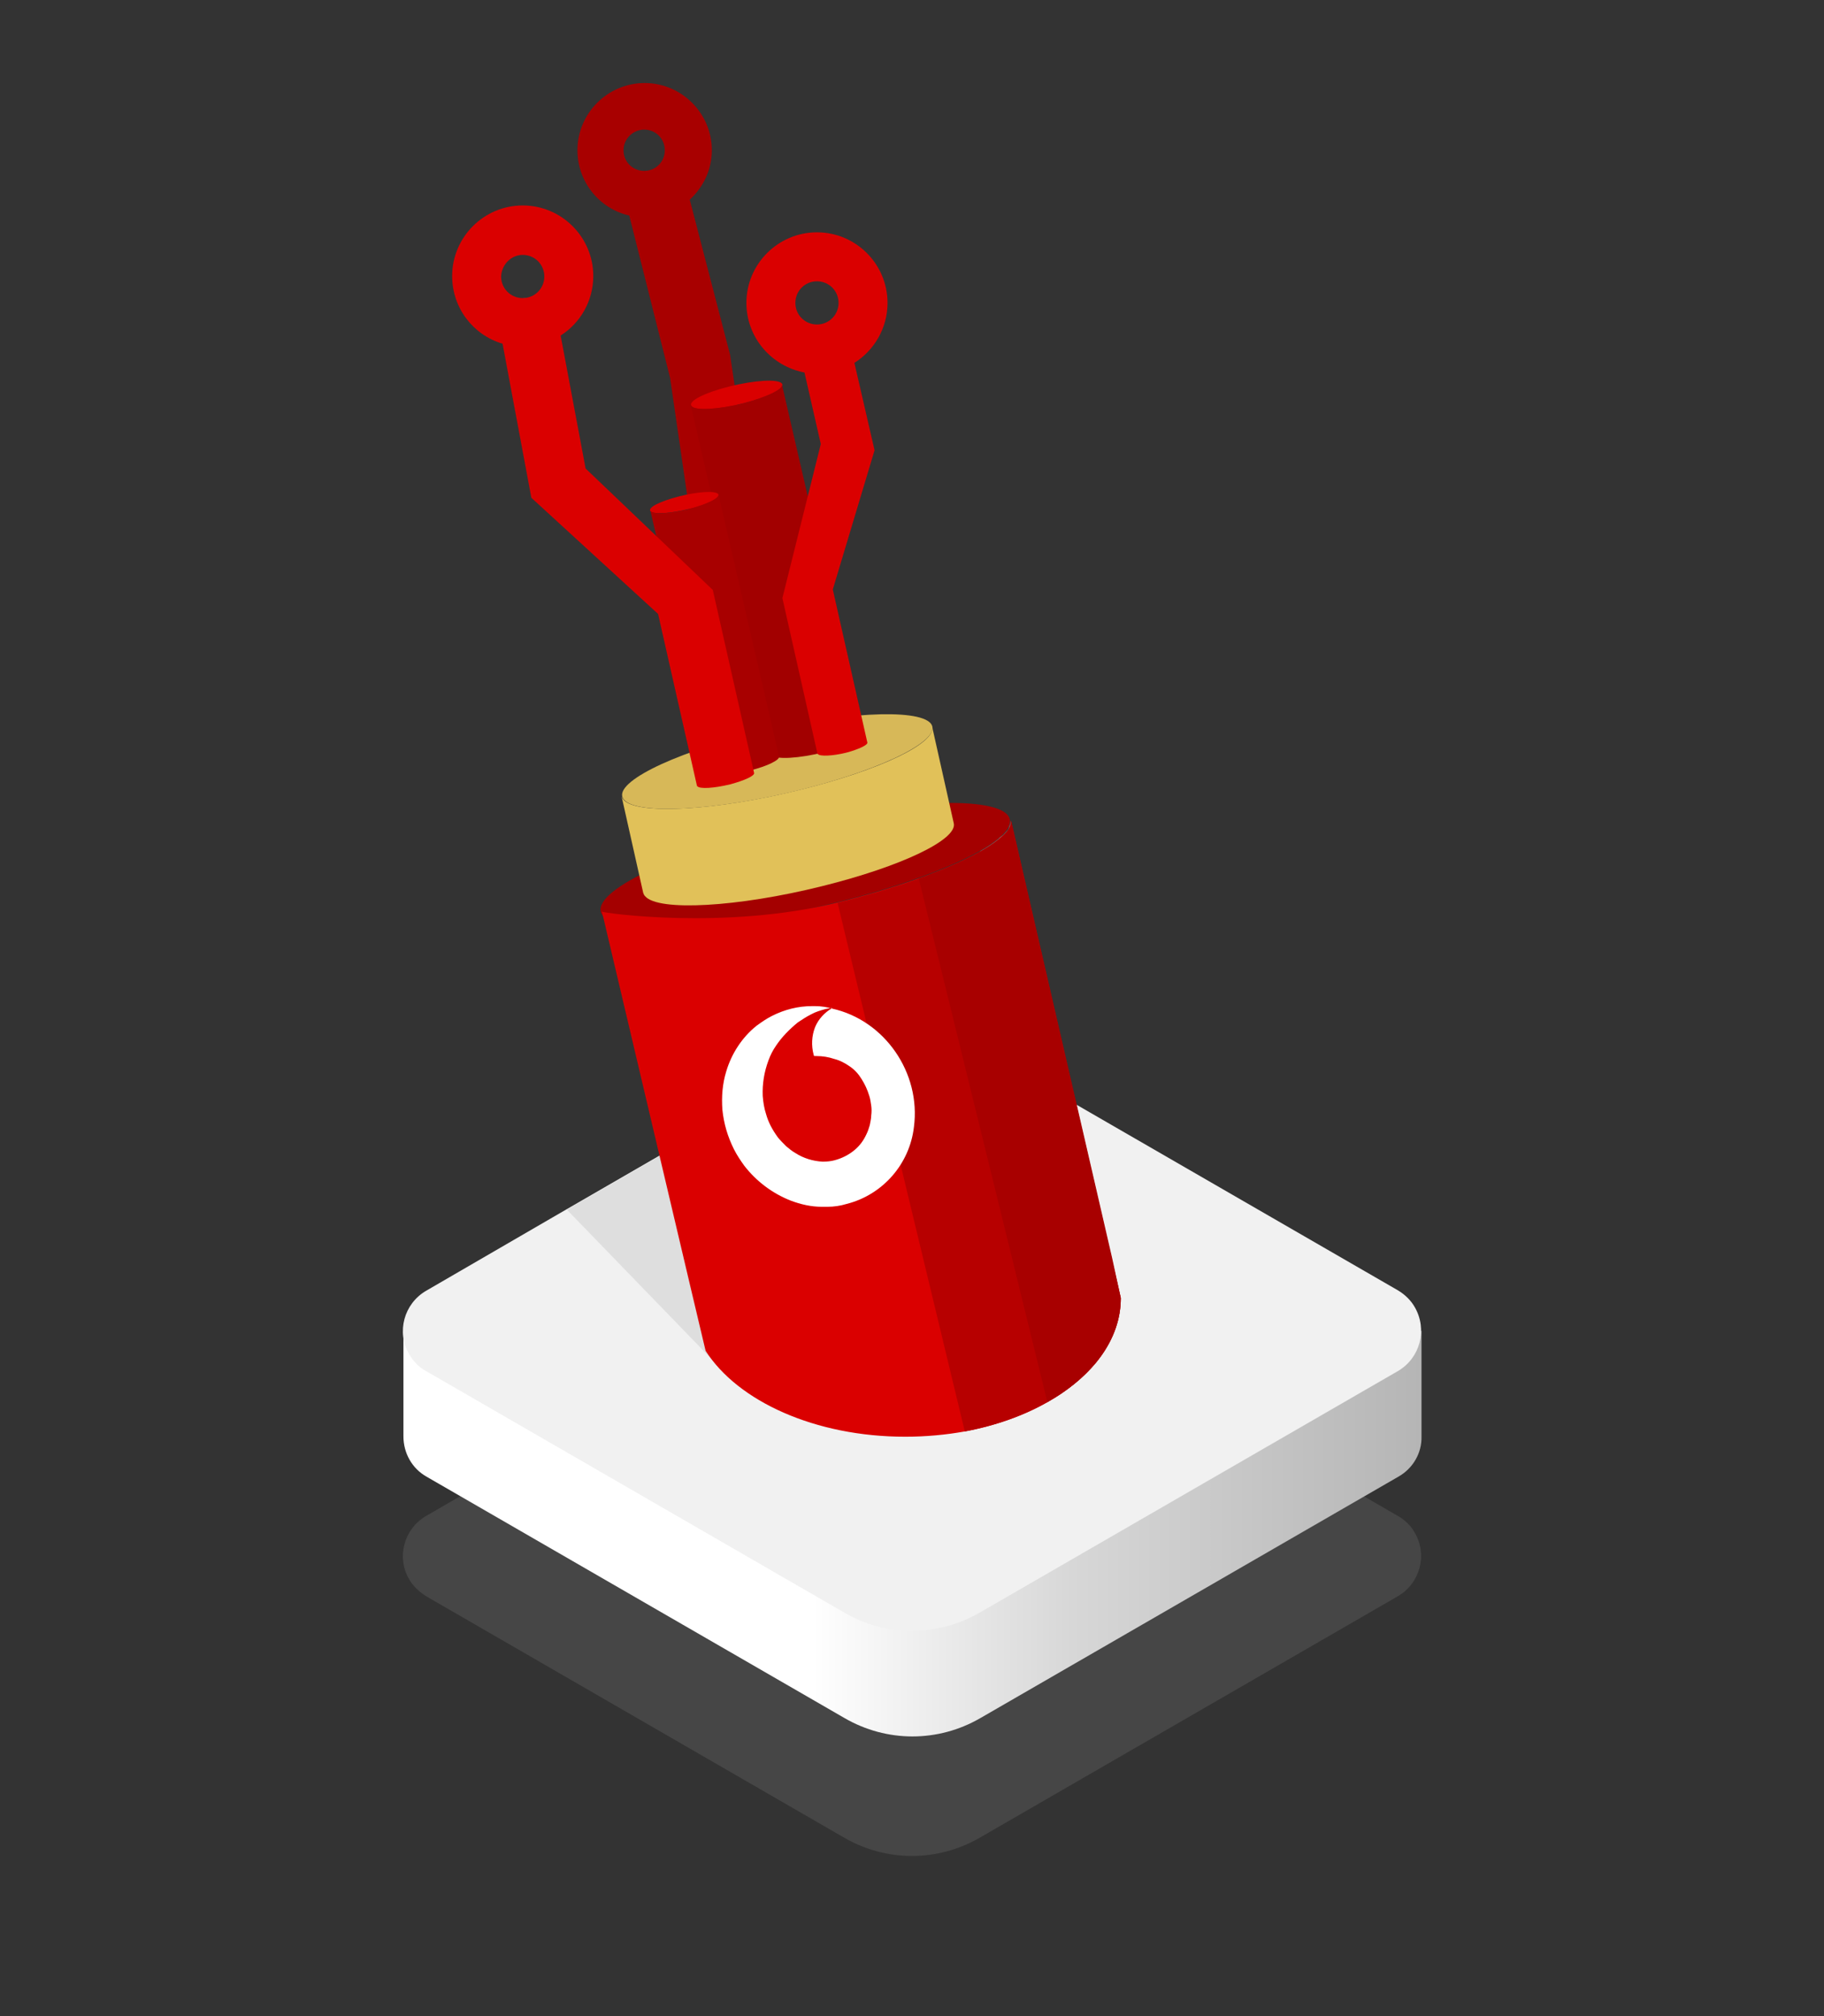 <?xml version="1.0" encoding="utf-8"?>
<!-- Generator: Adobe Illustrator 26.0.1, SVG Export Plug-In . SVG Version: 6.00 Build 0)  -->
<svg version="1.1" id="Layer_1" xmlns="http://www.w3.org/2000/svg" xmlns:xlink="http://www.w3.org/1999/xlink" x="0px" y="0px"
	 viewBox="0 0 380 420" style="enable-background:new 0 0 380 420;" xml:space="preserve">
<rect x="0" y="0" width="380" height="420" fill="#333333" stroke="none"/>
<style type="text/css">
	.st0{opacity:0.2;fill:#929292;enable-background:new    ;}
	.st1{fill:url(#Path_6697_00000089540766747081608930000013454704614431474078_);}
	.st2{fill:#F1F1F1;}
	.st3{opacity:0.2;enable-background:new    ;}
	.st4{fill:#929292;}
	.st5{enable-background:new    ;}
	.st6{fill:#A40000;}
	.st7{fill:#DA0000;}
	.st8{fill:#D7B858;}
	.st9{fill:#E1C159;}
	.st10{fill:#A80000;}
	.st11{fill:#FFFFFF;}
	.st12{fill:#A20000;}
	.st13{fill:#B70000;}
	.st14{opacity:0.3;}
	.st15{fill:#C9C9C9;}
</style>
<g id="Group_3196_00000057130503760572167970000012660980761260761771_" transform="translate(-369 -3812)">
	<g id="A14_illustration_00000089575977827790256370000000105469828309551016_" transform="translate(369 3812)">
		<g id="Group_2840_00000080904338633297049890000012032317123903886247_" transform="translate(33.047 16.414)">
			<path id="Path_6696_00000167394648756857268770000001987564612092801945_" class="st0" d="M55.7,316.1l87.1,50.3
				c8.8,5.1,19.5,5.1,28.3,0l87.1-50.3c4.6-2.7,6.2-8.6,3.5-13.2c-0.8-1.5-2.1-2.7-3.5-3.5l-87.1-50.3c-8.8-5.1-19.5-5.1-28.3,0
				l-87.1,50.3c-4.6,2.7-6.2,8.6-3.5,13.2C53,314,54.3,315.2,55.7,316.1z"/>
			<g id="Group_2839_00000017492457639901582330000006352475159708735415_">
				<g id="Group_2830_00000008133653746642483160000017275663345351850392_">
					
						<linearGradient id="Path_6697_00000128473632702854306510000004852681754220589477_" gradientUnits="userSpaceOnUse" x1="-800.622" y1="513.742" x2="-799.441" y2="513.742" gradientTransform="matrix(179.577 0 0 -71.467 143824.391 37018.652)">
						<stop  offset="0" style="stop-color:#FFFFFF"/>
						<stop  offset="0.407" style="stop-color:#FFFFFF"/>
						<stop  offset="0.66" style="stop-color:#D7D7D7"/>
						<stop  offset="1" style="stop-color:#B5B5B5"/>
					</linearGradient>
					
						<path id="Path_6697_00000104669094494813333320000012146074722151877297_" style="fill:url(#Path_6697_00000128473632702854306510000004852681754220589477_);" d="
						M157,322l-106-61.2v22c0,3.5,1.8,6.7,4.8,8.4l87.1,50.3c8.8,5.1,19.5,5.1,28.3,0l87.1-50.3c3-1.7,4.9-4.9,4.8-8.4v-22L157,322z
						"/>
					<path class="st2" d="M258.2,269.2l-87.1,50.3c-8.8,5.1-19.6,5.1-28.3,0l-87.1-50.3c-1.5-0.8-2.7-2.1-3.5-3.5
						c-2.7-4.6-1.1-10.5,3.5-13.2L85,235.5l57.8-33.4c2.3-1.3,4.8-2.3,7.3-2.9c7-1.8,14.6-0.8,21,2.9l87.1,50.3
						c1.5,0.9,2.7,2.1,3.5,3.5C264.4,260.6,262.8,266.5,258.2,269.2z"/>
				</g>
			</g>
		</g>
	</g>
</g>
<g>
	<g class="st3">
		<path class="st4" d="M231.9,276.2c-1.3,2.5-3.6,4.8-6.8,6.9c-3.8,2.5-8.9,4.6-14.9,6.2c-3.7,0.9-7.7,1.7-12.1,2.1
			c-19,2.1-38.4-1.4-49.6-8l-8.8-9.1L118.1,252l57.8-33.4c2.3-1.3,4.8-2.3,7.3-2.9l43,44.9c0,0,0,0,0,0l5.4,5.6l0,0.1
			C233.6,269.6,233.6,273.1,231.9,276.2z"/>
	</g>
	<g>
		<g class="st5">
			<g>
				
					<ellipse transform="matrix(0.975 -0.22 0.22 0.975 -35.603 41.431)" class="st6" cx="167.9" cy="180.3" rx="43.7" ry="9"/>
			</g>
			<g>
				<path class="st7" d="M233.5,270.4L233.5,270.4c0,4.9-1.9,9.5-5.2,13.5c-2.6,3.1-6,5.9-10.1,8.2c-4.9,2.8-10.8,4.9-17.2,6.1
					c-3.9,0.7-8.1,1.1-12.4,1.1c-18.8,0-34.9-7.4-41.6-17.9l-3.2-13.5l-18.4-78c0.1,0.3,25.8,3.9,49.1-1.9
					c12.9-3.2,23.5-7.1,29.8-10.7c1.4-0.8,2.6-1.6,3.6-2.4c0.1-0.1,0.3-0.2,0.4-0.4c0.1-0.1,0.3-0.2,0.4-0.3
					c0.1-0.1,0.3-0.2,0.4-0.3c0.3-0.3,0.6-0.7,0.9-1c0.1-0.1,0.2-0.2,0.2-0.4c0.1-0.1,0.1-0.2,0.1-0.3c0-0.1,0.1-0.2,0.1-0.2
					c0.2-0.4,0.2-0.7,0.2-1.1l21,91.2c0,0,0,0,0,0L233.5,270.4z"/>
			</g>
		</g>
	</g>
	<g>
		<g class="st5">
			<g>
				<path class="st8" d="M157,152.8c17.7-4.4,34.2-5.3,36.9-2.1c2.7,3.2-9.4,9.4-27,13.8c-17.6,4.4-34.2,5.3-36.9,2.1
					C127.2,163.4,139.3,157.2,157,152.8z"/>
			</g>
			<g>
				<path class="st9" d="M194.2,151.4l4.5,20.1c0.8,3.4-10.9,9-27.4,13.1c-17.6,4.4-34.2,5.3-36.9,2.1c-0.2-0.2-0.3-0.4-0.4-0.7
					l-4.5-20.1c0.1,0.2,0.2,0.5,0.4,0.7c2.7,3.2,19.3,2.3,36.9-2.1C183.4,160.4,195,154.8,194.2,151.4z"/>
			</g>
		</g>
	</g>
	<path class="st10" d="M152.1,73.9l-8.4-32.3c2.8-2.6,4.6-6.2,4.6-10.3c0-7.7-6.3-14-14-14c-7.7,0-14,6.3-14,14
		c0,6.6,4.6,12.2,10.8,13.6l8.5,33.8l5.7,39.2c0,0,0,0.1,0.1,0.1c0.5,0.7,3.8,0.7,7.3,0.1c3.3-0.6,5.7-1.5,5.6-2.2L152.1,73.9z
		 M134.2,27c2.4,0,4.3,1.9,4.3,4.3s-1.9,4.3-4.3,4.3c-2.4,0-4.3-1.9-4.3-4.3S131.9,27,134.2,27z"/>
	<g>
		<g class="st5">
			<g>
				<g>
					<path class="st11" d="M148.2,109.8c3.8-0.9,7.4-1.2,8-0.5c0.6,0.7-2,2-5.8,3c-3.8,1-7.4,1.2-8,0.5
						C141.7,112.1,144.4,110.8,148.2,109.8z"/>
				</g>
			</g>
			<g>
				<g>
					<path class="st11" d="M156.2,109.5l10.3,45.7c0.2,0.7-2.3,2-5.9,2.8c-3.8,0.9-7.4,1.2-8,0.5c0,0-0.1-0.1-0.1-0.1l-10.3-45.7
						c0,0.1,0,0.1,0.1,0.1c0.6,0.7,4.2,0.5,8-0.5C153.9,111.5,156.4,110.2,156.2,109.5z"/>
				</g>
			</g>
		</g>
	</g>
	<g>
		<g class="st5">
			<g>
				<path class="st7" d="M152,80.5c5.2-1.3,10.1-1.6,10.9-0.6c0.8,1-2.8,2.8-7.9,4.1c-5.2,1.3-10.1,1.6-10.9,0.6
					C143.2,83.6,146.8,81.8,152,80.5z"/>
			</g>
			<g>
				<path class="st12" d="M162.9,80.1l16.8,72.7c0.2,1-3.2,2.7-8,3.9c-5.2,1.3-10.1,1.6-10.9,0.6c-0.1-0.1-0.1-0.1-0.1-0.2
					l-16.8-72.7c0,0.1,0,0.1,0.1,0.2c0.8,1,5.7,0.7,10.9-0.6C159.7,82.7,163.2,81.1,162.9,80.1z"/>
			</g>
		</g>
	</g>
	<g>
		<g class="st5">
			<g>
				<path class="st7" d="M141.5,103.4c3.9-1,7.5-1.2,8.1-0.5c0.6,0.7-2.1,2.1-6,3.1c-3.9,1-7.5,1.2-8.1,0.5
					C134.9,105.7,137.6,104.4,141.5,103.4z"/>
			</g>
			<g>
				<path class="st10" d="M149.7,103.1l12.6,54.5c0.2,0.7-2.4,2-6,2.9c-3.9,1-7.5,1.2-8.1,0.5c0,0-0.1-0.1-0.1-0.1l-12.6-54.5
					c0,0.1,0,0.1,0.1,0.1c0.6,0.7,4.2,0.5,8.1-0.5C147.3,105.1,149.9,103.8,149.7,103.1z"/>
			</g>
		</g>
	</g>
	<g>
		<g>
			<path class="st11" d="M104.2,62.9c3.2-0.8,6.3-1,6.8-0.4c0.5,0.6-1.7,1.7-5,2.5c-3.2,0.8-6.3,1-6.8,0.4
				C98.7,64.8,101,63.7,104.2,62.9z"/>
		</g>
	</g>
	<g>
		<path class="st13" d="M233.5,270.4L233.5,270.4c0,4.9-1.9,9.5-5.2,13.5c-2.6,3.1-6,5.9-10.1,8.2c-4.9,2.8-10.8,4.9-17.2,6.1
			l-13.6-56.5l-12.9-53.6c12.9-3.2,23.5-7.1,29.8-10.7c1.4-0.8,2.6-1.6,3.6-2.4c0.1-0.1,0.3-0.2,0.4-0.4c0.1-0.1,0.3-0.2,0.4-0.3
			c0.1-0.1,0.3-0.2,0.4-0.3c0.3-0.3,0.6-0.7,0.9-1c0.1-0.1,0.2-0.2,0.2-0.4c0.1-0.1,0.1-0.2,0.1-0.3c0-0.1,0.1-0.2,0.1-0.2
			c0.2-0.4,0.2-0.7,0.2-1.1l21,91.2c0,0,0,0,0,0L233.5,270.4z"/>
	</g>
	<path id="Path_6733_00000164480006463769774390000004448174385883308697_" class="st11" d="M171.4,242c-2-0.1-4-0.7-5.7-1.8
		c-0.7-0.4-1.3-0.9-1.9-1.4c-0.6-0.6-1.2-1.2-1.7-1.8c-1.1-1.5-2-3.1-2.5-4.9c-0.4-1.2-0.6-2.5-0.7-3.8c-0.1-2.5,0.3-5,1.2-7.4
		c0.4-1.1,0.9-2.1,1.6-3.1c1.2-1.8,2.8-3.4,4.5-4.8c0.9-0.6,1.8-1.2,2.8-1.7c0.9-0.5,1.9-0.8,3-1.1l0,0c0.5-0.1,0.9-0.2,1.4-0.2
		c-1.6,0.9-2.9,2.3-3.6,4c-0.7,1.8-0.8,3.8-0.3,5.7c0,0.1,0.1,0.2,0.1,0.3c0.2,0,0.3,0,0.5,0c1.3,0,2.5,0.2,3.7,0.6
		c1.2,0.3,2.3,0.9,3.3,1.6c1,0.7,1.8,1.6,2.4,2.6c0.7,1.1,1.2,2.2,1.6,3.5c0.2,0.6,0.3,1.3,0.4,2c0.1,0.7,0.1,1.4,0,2.1
		c0,0.7-0.2,1.4-0.3,2c-0.2,0.7-0.4,1.3-0.7,1.9c-0.6,1.3-1.4,2.4-2.5,3.3c-1.2,1-2.6,1.7-4.1,2.1l0,0
		C173.2,241.9,172.3,242,171.4,242 M169.9,209.6c-0.3,0-0.5,0-0.8,0c-2.8,0-5.6,0.7-8.2,2c-1.2,0.6-2.2,1.3-3.3,2.1
		c-3,2.4-5.2,5.8-6.3,9.5c-0.8,2.6-1,5.3-0.8,8c0.3,2.9,1.1,5.6,2.4,8.2c0.6,1.2,1.4,2.4,2.2,3.5c2.5,3.2,5.8,5.7,9.6,7.2
		c2.1,0.8,4.3,1.3,6.5,1.3c0.4,0,0.8,0,1.2,0c1.3,0,2.7-0.2,4-0.6c7.5-1.9,13.1-8.3,14-16c1.5-11.3-6.1-22.3-17.1-24.7
		C172.3,209.8,171.1,209.6,169.9,209.6"/>
	<path class="st7" d="M178,75.6c4.1-2.6,6.9-7.2,6.9-12.5c0-8.1-6.6-14.7-14.7-14.7c-8.1,0-14.7,6.6-14.7,14.7
		c0,7.2,5.2,13.2,12.1,14.5l3.4,14.9l-8,32.1l7.3,32.4c0,0,0,0.1,0.1,0.1c0.4,0.5,3.1,0.4,5.9-0.3c2.6-0.7,4.5-1.6,4.4-2.1
		l-7.2-31.9l8.7-29L178,75.6z M165.7,63.1c0-2.5,2-4.5,4.5-4.5c2.5,0,4.5,2,4.5,4.5c0,2.5-2,4.5-4.5,4.5
		C167.7,67.6,165.7,65.6,165.7,63.1z"/>
	<path class="st7" d="M148.5,122.9L122,97.6l-5.2-27.7c4.1-2.6,6.8-7.2,6.8-12.4c0-8.1-6.6-14.7-14.7-14.7s-14.7,6.6-14.7,14.7
		c0,6.7,4.4,12.3,10.5,14.1l6,32.1l26.4,24.2l8.1,35.8c0,0,0,0.1,0.1,0.1c0.5,0.6,3.5,0.4,6.8-0.4c3-0.8,5.2-1.8,5-2.4L148.5,122.9z
		 M108.9,53.1c2.5,0,4.5,2,4.5,4.5c0,2.5-2,4.5-4.5,4.5c-2.5,0-4.5-2-4.5-4.5C104.5,55.1,106.5,53.1,108.9,53.1z"/>
	<g class="st14">
		<path class="st15" d="M231.6,262.2l1.9,8.2v0.1c0,4.8-1.9,9.4-5.2,13.4l-7.6-33.5l-16.5-73.1c1.4-0.8,2.6-1.6,3.6-2.4
			c0.1-0.1,0.3-0.2,0.4-0.4c0.1-0.1,0.3-0.2,0.4-0.3c0.1-0.1,0.3-0.2,0.4-0.3c0.3-0.3,0.6-0.7,0.9-1c0.1-0.1,0.2-0.2,0.2-0.4
			c0.1-0.1,0.1-0.2,0.1-0.3c0-0.1,0.1-0.2,0.1-0.2c0.2-0.4,0.2-0.7,0.2-1.1L231.6,262.2C231.6,262.2,231.6,262.2,231.6,262.2z"/>
	</g>
	<g>
		<path class="st10" d="M233.5,270.4L233.5,270.4c0,8.7-5.9,16.4-15.3,21.7L206.4,244l-15-61c12.3-4.4,19.9-9.1,19.2-12.3l21.1,91.4
			L233.5,270.4z"/>
	</g>
</g>
</svg>
